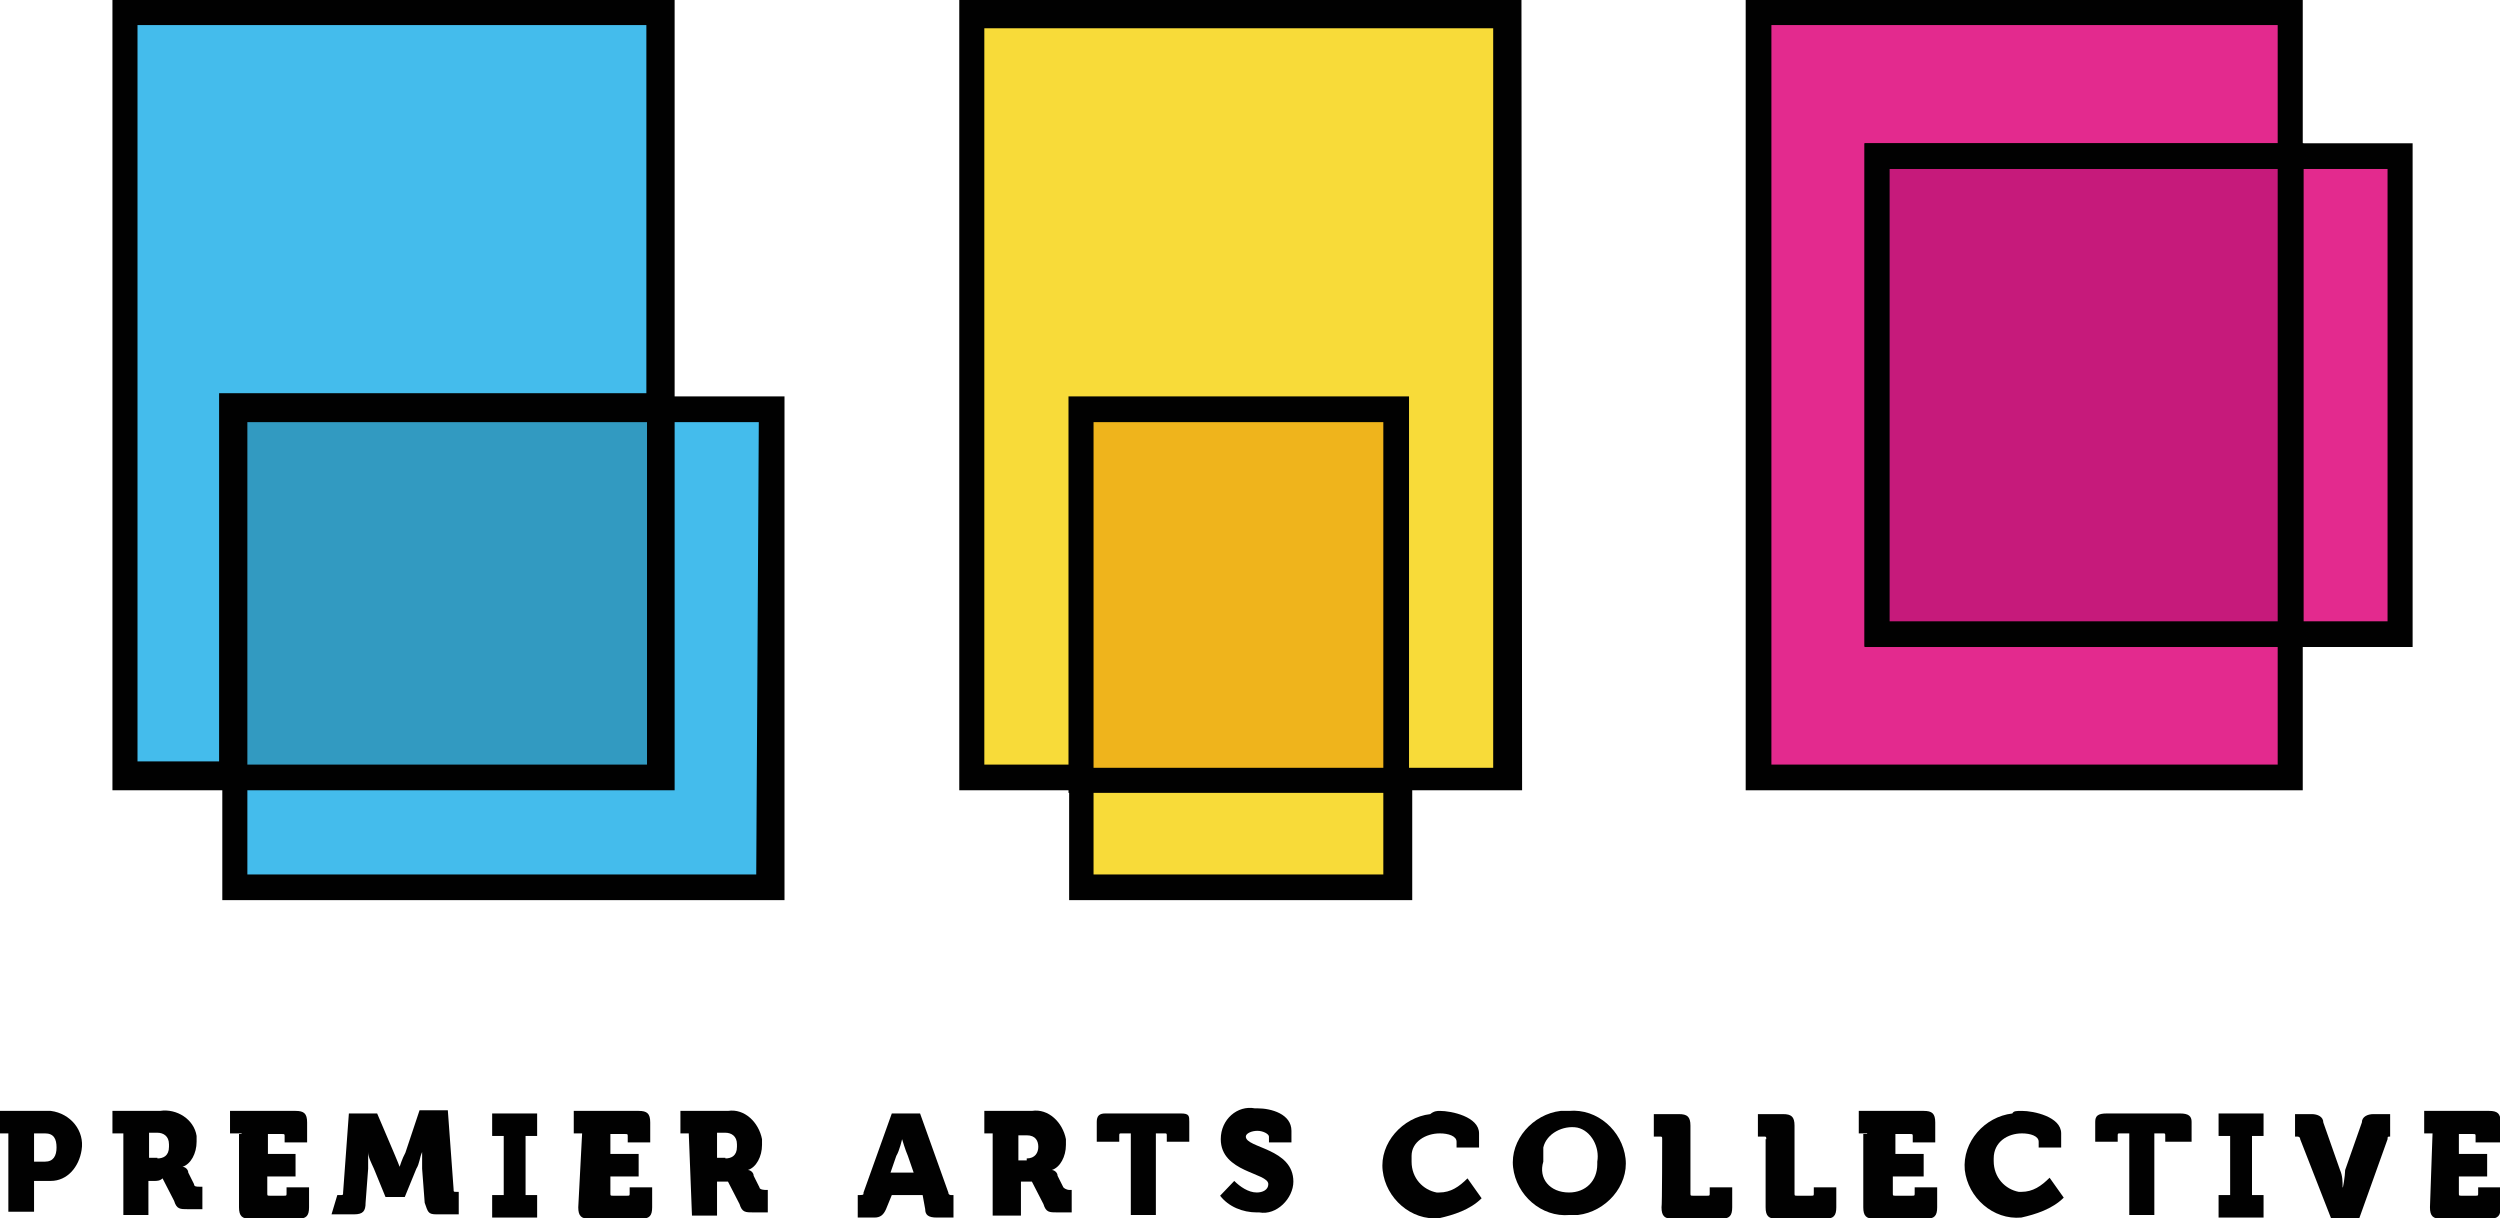<svg enable-background="new 0 0 389.1 189.6" viewBox="0 0 389.1 189.6" xmlns="http://www.w3.org/2000/svg"><g fill="#010101"><path d="m1.3 176.4h-1.3v-3.5h7.9c3.1.4 5.3 3.1 4.8 6.1-.4 2.6-2.2 4.8-4.8 4.8h-2.6v4.8h-4zm5.7 4.4c1.3 0 1.8-.9 1.8-2.2s-.4-2.2-1.8-2.2h-1.7v4.4z"/><path d="m19.3 176.4h-1.8v-3.5h7.4c2.6-.4 5.3 1.3 5.7 3.9v.9c0 1.8-.9 3.5-2.2 3.9.4 0 .9.4.9.9l.9 1.8c0 .4.4.4.9.4h.4v3.5h-2.2c-1.3 0-1.8 0-2.2-1.3l-1.8-3.5c-.4.4-.9.4-1.3.4h-.9v5.3h-3.9v-12.7zm5.2 3.9c.9 0 1.8-.4 1.8-1.8v-.4c0-1.3-.9-1.8-1.8-1.8h-1.3v3.9h1.3z"/><path d="m37.6 176.4h-1.8v-3.5h10.2c1.3 0 1.8.4 1.8 1.8v3.1h-3.5v-.9c0-.4 0-.4-.4-.4h-2.2v3.1h4.3v3.5h-4.4v2.6c0 .4 0 .4.4.4h2.2c.4 0 .4 0 .4-.4v-.9h3.5v3.1c0 1.3-.4 1.8-1.8 1.8h-7.3c-1.3 0-1.8-.4-1.8-1.8v-11.4h.4z"/><path d="m52.5 186h.5c.4 0 .4 0 .4-.4l.9-12.3h4.4l2.6 6.1c.4.9.9 2.2.9 2.2s.4-1.3.9-2.2l2.2-6.6h4.4l.9 12.3c0 .4 0 .4.4.4h.4v3.5h-3.5c-1.3 0-1.3-.4-1.8-1.8l-.4-5.3c0-.9 0-1.8 0-2.6-.4.9-.4 1.8-.9 2.6l-1.8 4.4h-3l-1.8-4.4c-.4-.9-.9-1.8-.9-2.6v2.6l-.4 5.3c0 1.3-.4 1.8-1.8 1.8h-3.5z"/><path d="m76.6 186h1.8v-9.2h-1.8v-3.5h7v3.5h-1.8v9.2h1.8v3.5h-7z"/><path d="m90.6 176.4h-1.3v-3.5h10.1c1.3 0 1.8.4 1.8 1.8v3.1h-3.5v-.9c0-.4 0-.4-.4-.4h-2.3v3.1h4.4v3.5h-4.4v2.6c0 .4 0 .4.4.4h2.2c.4 0 .4 0 .4-.4v-.9h3.5v3.1c0 1.3-.4 1.8-1.8 1.8h-7.9c-1.3 0-1.8-.4-1.8-1.8z"/><path d="m107.2 176.4h-1.3v-3.5h7.4c2.6-.4 4.8 1.8 5.3 4.4v.9c0 1.8-.9 3.5-2.2 3.9.4 0 .9.4.9.9l.9 1.8c0 .4.9.4.9.4h.4v3.5h-2.2c-1.3 0-1.8 0-2.2-1.3l-1.8-3.5s-.4 0-1.3 0h-.4v5.3h-3.9zm5.7 3.9c.9 0 1.8-.4 1.8-1.8v-.4c0-1.3-.9-1.8-1.8-1.8h-1.3v3.9h1.3z"/><path d="m133.5 186c.9 0 .9 0 .9-.4l4.4-12.3h4.4l4.4 12.3c0 .4.4.4.4.4h.4v3.5h-2.6c-1.3 0-1.8-.4-1.8-1.3l-.4-2.2h-4.8l-.9 2.2c-.4.9-.9 1.3-1.8 1.3h-2.6zm8.7-3.5-.9-2.6c-.4-.9-.9-2.6-.9-2.6s-.4 1.8-.9 2.6l-.9 2.6z"/><path d="m154.5 176.4h-1.3v-3.5h7.4c2.6-.4 4.8 1.8 5.3 4.4v.9c0 1.8-.9 3.5-2.2 3.9.4 0 .9.4.9.9l.9 1.8c.4.4.9.4.9.4h.4v3.5h-2.2c-1.3 0-1.8 0-2.2-1.3l-1.8-3.5s-.4 0-1.3 0h-.4v5.3h-4.4c0-.1 0-12.8 0-12.8zm5.3 3.9c1.3 0 1.8-.9 1.8-1.8s-.4-1.8-1.8-1.8h-1.3v3.9h1.3z"/><path d="m175.9 176.4h-1.3c-.4 0-.4 0-.4.4v.9h-3.5v-3.1c0-.9.4-1.3 1.3-1.3h11.8c1.3 0 1.3.4 1.3 1.3v3.1h-3.5v-.9c0-.4 0-.4-.4-.4h-1.3v12.7h-3.9v-12.7z"/><path d="m192.1 183.8c.9.9 2.2 1.8 3.5 1.8.9 0 1.8-.4 1.8-1.3 0-1.8-7.4-1.8-7.4-7 0-3.1 2.6-5.3 5.3-4.8h.4c2.2 0 5.3.9 5.3 3.5v1.8h-3.5v-.9c0-.4-.9-.9-1.8-.9s-1.8.4-1.8.9c0 1.8 7.4 1.8 7.4 7 0 2.6-2.6 5.3-5.3 4.8h-.4c-2.2 0-4.4-.9-5.7-2.6z"/><path d="m224.1 172.9c1.8 0 6.1.9 6.1 3.5v2.2h-3.5v-.9c0-.9-1.3-1.3-2.6-1.3-2.2 0-4.4 1.3-4.4 3.5v.9c0 2.6 1.8 4.4 3.9 4.8h.4c1.8 0 3.1-.9 4.4-2.2l2.2 3.1c-1.8 1.8-4.4 2.6-6.6 3.1-4.4.4-8.3-3.1-8.8-7.4s3.1-8.3 7.4-8.8c.6-.5 1.1-.5 1.5-.5z"/><path d="m244.2 172.9c4.4-.4 8.3 3.1 8.8 7.4s-3.1 8.3-7.4 8.8c-.4 0-.9 0-1.3 0-4.4.4-8.3-3.1-8.8-7.4s3.1-8.3 7.4-8.8zm0 12.7c2.6 0 4.4-1.8 4.4-4.4 0 0 0 0 0-.4.4-2.2-.9-4.8-3.1-5.3-2.2-.4-4.8.9-5.3 3.1v2.2c-.8 2.6 1 4.8 4 4.8-.4.4-.4.4 0 0z"/><path d="m258.7 177.3c0-.4 0-.4-.4-.4h-.9v-3.5h3.9c1.3 0 1.8.4 1.8 1.8v10.5c0 .4 0 .4.4.4h2.2c.4 0 .4 0 .4-.4v-.9h3.5v3.1c0 1.3-.4 1.8-1.8 1.8h-7.4c-1.3 0-1.8-.4-1.8-1.8.1-.1.1-10.6.1-10.6z"/><path d="m274.9 177.3c0-.4 0-.4-.4-.4h-.9v-3.5h3.9c1.3 0 1.8.4 1.8 1.8v10.5c0 .4 0 .4.4.4h2.2c.4 0 .4 0 .4-.4v-.9h3.5v3.1c0 1.3-.4 1.8-1.8 1.8h-7.4c-1.3 0-1.8-.4-1.8-1.8v-10.6z"/><path d="m290.6 176.4h-1.3v-3.5h10.1c1.3 0 1.8.4 1.8 1.8v3.1h-3.5v-.9c0-.4 0-.4-.4-.4h-2.3v3.1h4.4v3.5h-4.8v2.6c0 .4 0 .4.4.4h2.6c.4 0 .4 0 .4-.4v-.9h3.5v3.1c0 1.3-.4 1.8-1.8 1.8h-7.9c-1.3 0-1.8-.4-1.8-1.8v-11.4h.6z"/><path d="m314.7 172.9c1.8 0 6.1.9 6.1 3.5v2.2h-3.5v-.9c0-.9-1.3-1.3-2.6-1.3-2.2 0-4.4 1.3-4.4 3.9v.4c0 2.6 1.8 4.4 3.9 4.8h.4c1.8 0 3.1-.9 4.4-2.2l2.2 3.1c-1.8 1.8-4.4 2.6-6.6 3.1-4.4.4-8.3-3.1-8.8-7.4-.4-4.4 3.1-8.3 7.4-8.8.2-.4.6-.4 1.5-.4z"/><path d="m331.3 176.4h-1.3c-.4 0-.4 0-.4.4v.9h-3.5v-3.1c0-.9.4-1.3 1.8-1.3h11.4c1.3 0 1.8.4 1.8 1.3v3.1h-4.1v-.9c0-.4 0-.4-.4-.4h-1.3v12.7h-3.9v-12.7z"/><path d="m345.3 186h1.8v-9.2h-1.8v-3.5h7v3.5h-1.8v9.2h1.8v3.5h-7z"/><path d="m358 177.3c0-.4-.4-.4-.4-.4h-.4v-3.5h2.6c.9 0 1.8.4 1.8 1.3l2.6 7.4c.4.9.4 1.8.4 2.6s.4-1.8.4-2.6l2.6-7.4c0-.9.9-1.3 1.8-1.3h2.6v3.5c-.4 0-.4 0-.4.4l-4.4 12.3h-4.4z"/><path d="m378.6 176.4h-1.3v-3.5h10.1c1.3 0 1.8.4 1.8 1.8v3.1h-3.9v-.9c0-.4 0-.4-.4-.4h-2.2v3.1h4.4v3.5h-4.4v2.6c0 .4 0 .4.4.4h2.2c.4 0 .4 0 .4-.4v-.9h3.5v3.1c0 1.3-.4 1.8-1.8 1.8h-7.4c-1.3 0-1.8-.4-1.8-1.8z"/><path d="m219.7 123.4h-53.4v-61.7h53.4zm-49.4-3.9h45.1v-53.8h-45.1z"/></g><path d="m168.1 63.9h49.5v57.3h-49.5z" fill="#efb41c"/><path d="m102.9 63.5v-61.3h-83.6v119h17v-57.7z" fill="#44bcec"/><path d="m102.9 121.2h-66.6v16.7h83.6v-74.4h-17z" fill="#44bcec"/><path d="m36.3 62.1h66.5v57.3h-66.5z" fill="#329ac1"/><path d="m105 61.7v-61.7h-87.5v123h17.1v17.1h87.5v-78.4zm-83.6 57.3v-115.1h79.2v57.3h-66.5v57.3h-12.7zm79.3-53.3v53.3h-62.2v-53.3zm17 70.4h-79.2v-13.1h66.5v-57.3h13.1z" fill="#010101"/><path d="m151 121.2h17.1v-57.3h49.4v57.3h17.1v-119h-83.6z" fill="#f8db39"/><path d="m168.1 121.2h49.5v17.1h-49.5z" fill="#f8db39"/><path d="m236.8 0h-87.5v123h17.1v17.1h53.4v-17.1h17.1zm-21.5 136.1h-45.1v-12.7h45.1zm0-16.6h-45.1v-53.8h45.1zm17.1 0h-13.1v-57.8h-53v57.3h-13.1v-114.6h79.2z" fill="#010101"/><path d="m292.4 24.5h64.3v-22.3h-82.7v119h82.7v-22.7h-64.3z" fill="#e32a8e"/><path d="m356.7 24.5h17.1v74.4h-17.1z" fill="#e32a8e"/><path d="m375.5 22.3h-17.1v-22.3h-86.7v123h86.7v-22.3h17.1zm-21 96.7h-78.8v-115.1h78.8v18.4h-64.3v78.3h64.3zm0-92.7v70h-60.4v-70zm17.1 70.4h-13.1v-70.4h13.1z" fill="#010101"/><path d="m292.4 24.5h64.3v74.4h-64.3z" fill="#c61a7b"/><path d="m358.5 100.7h-68.3v-78.4h68.3zm-64.4-4h60.4v-70.4h-60.4z" fill="#010101"/></svg>